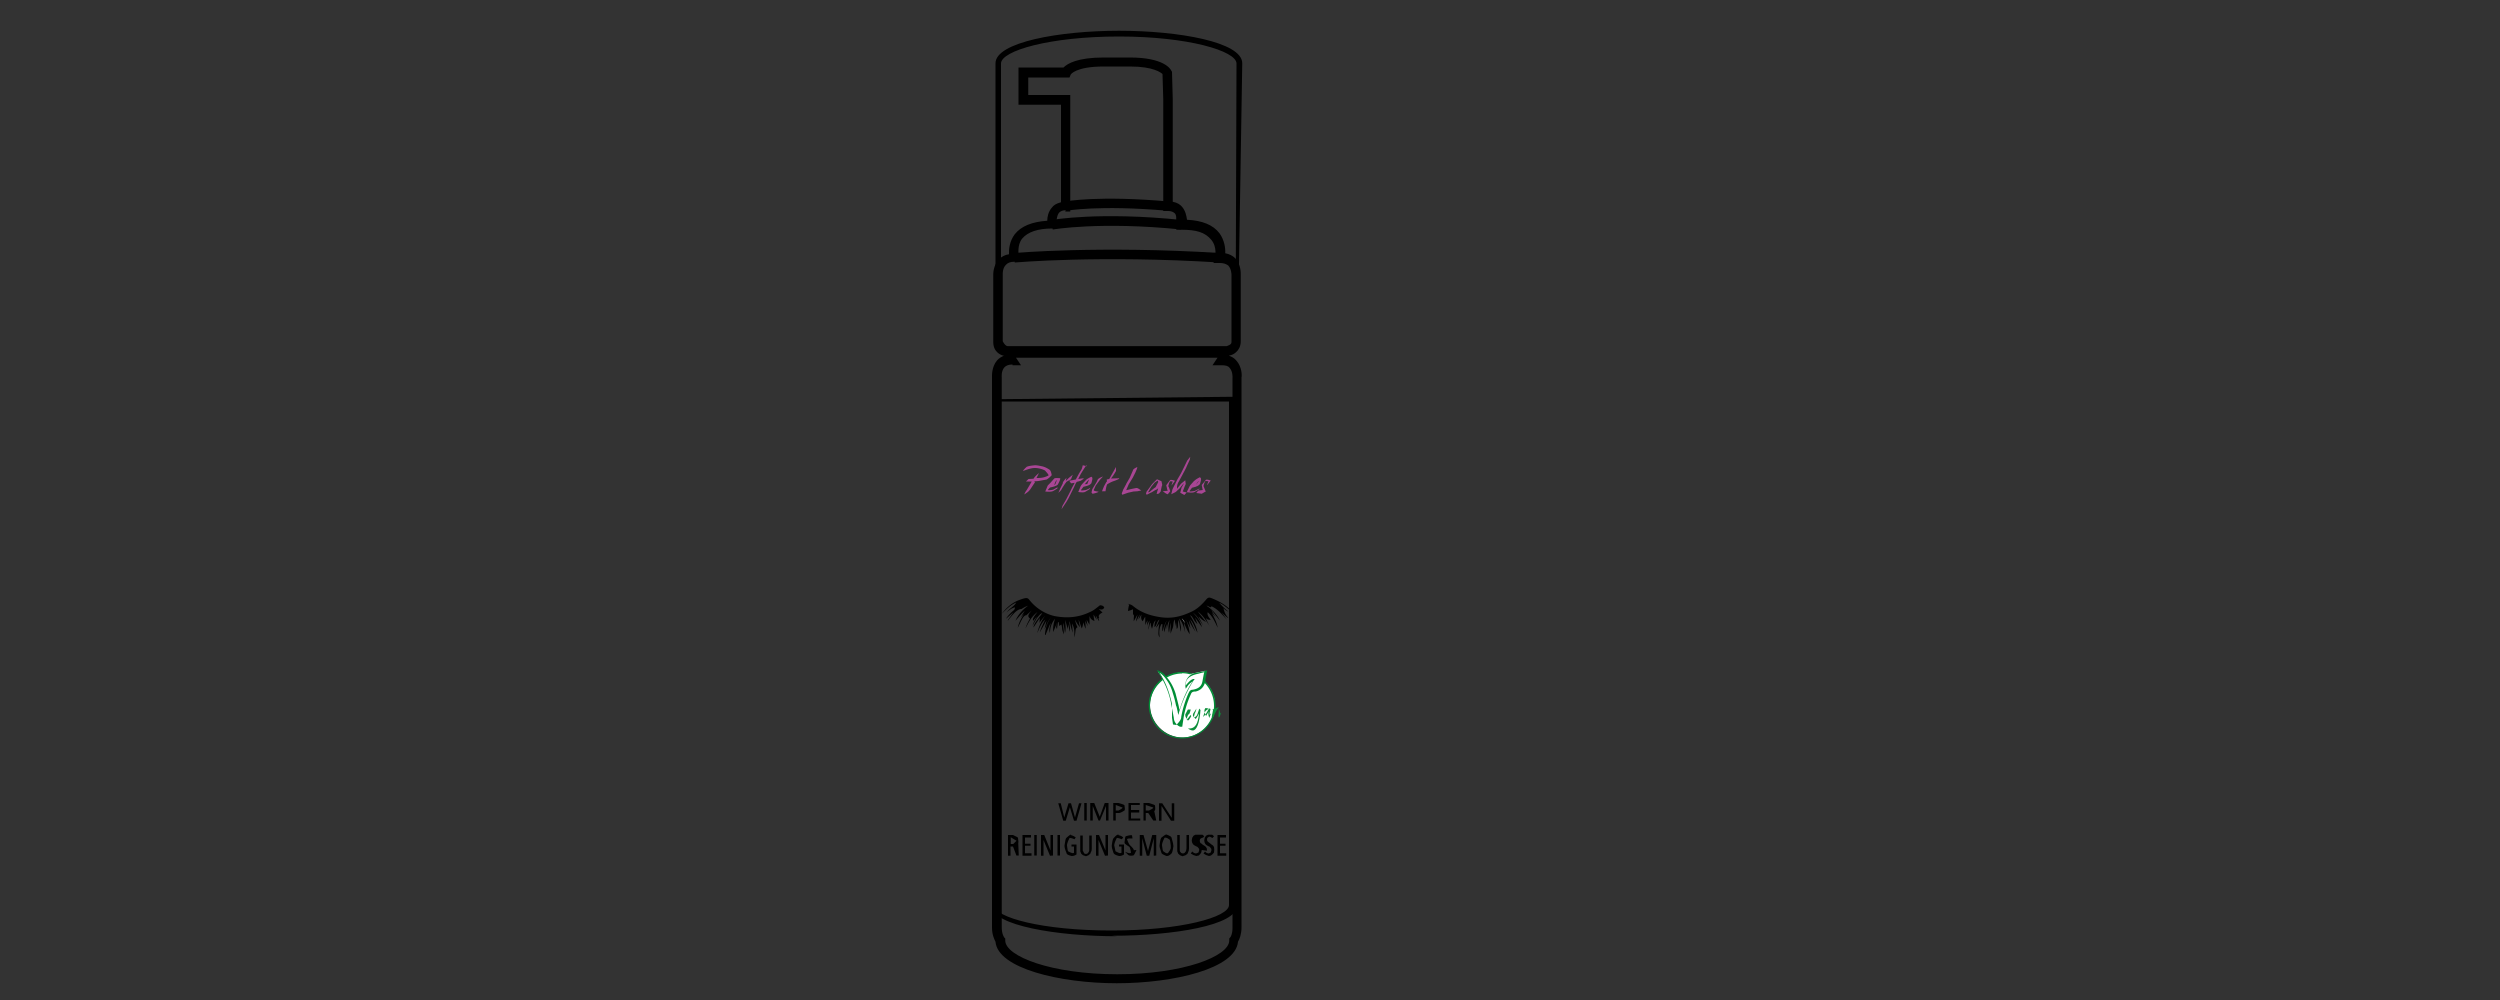 <svg xmlns="http://www.w3.org/2000/svg" width="10" height="4"><rect width="100%" height="100%" fill="#333333" stroke="none"/><path d="M4.468 3.933c-.23 0-.477-.06-.486-.166-.005-.01-.014-.028-.014-.057v-2.2c0-.007-.002-.042.02-.068.008-.01.02-.016.03-.02l-.022-.036h.94l-.02.037c.012.004.022.01.03.02.022.025.022.06.02.067v2.2c0 .027-.008.047-.014.057-.01.107-.255.166-.486.166M4.05 1.458c-.015 0-.026.004-.033.012-.013.015-.01.04-.01.04v2.2c0 .027.01.04.01.04l.004.004v.008c0 .063.184.135.448.135s.448-.072.448-.135v-.008l.005-.006s.008-.01.008-.037v-2.2s.002-.025-.012-.04c-.006-.008-.017-.01-.032-.01H4.85l.02-.03h-.806l.02.03H4.05z"/><path d="M4.03 1.425c-.006 0-.025-.001-.04-.015-.008-.007-.017-.02-.017-.042V1.1c0-.003-.001-.038.023-.063.01-.01.024-.018.04-.02-.001-.02.002-.052.023-.08.026-.033.07-.05.13-.054 0-.015.004-.036.018-.052.007-.01.018-.017.037-.022v-.39h-.17V.27h.18C4.27.254 4.31.23 4.415.23h.104c.136 0 .163.045.167.054l.002.003.003.11v.41c.02.004.03.012.037.02.014.016.018.037.02.052.06.003.104.02.13.054.02.028.024.06.023.08.016.003.03.01.04.02.023.025.022.06.022.064v.268c0 .022-.01.036-.017.042-.016.017-.038.016-.04.016H4.03m.233-.582c-.012 0-.02.003-.027.01-.01.013-.01.036-.01.043l.003.02h-.02c-.058 0-.098.014-.12.04s-.014.07-.014.07l.006.023h-.024c-.015 0-.026.004-.033.012-.014.013-.013.036-.013.036v.27c.01.02.02.02.02.02h.875c.02-.007.02-.012.02-.02V1.1c0-.001 0-.024-.013-.038-.01-.007-.02-.01-.034-.01h-.025l.006-.023s.01-.04-.015-.07-.06-.04-.118-.04h-.022l.004-.02C4.7.89 4.71.866 4.7.854c-.006-.006-.015-.01-.027-.01h-.02V.396l-.003-.1c-.006-.005-.035-.03-.13-.03h-.105c-.113 0-.132.032-.132.032L4.278.31h-.012-.153v.07h.168v.466h-.02z"/><path d="M4.877 1.05c-.48-.03-.815 0-.818 0l-.004-.038c.003 0 .34-.03.825 0l-.003.038z"/><path d="M4.725.918c-.326-.033-.512 0-.514 0L4.205.88c.008-.001.192-.034.524 0l-.004.037z"/><path d="M4.67.843c-.275-.024-.403 0-.405 0L4.26.806c.005-.001.135-.025.416 0L4.67.843zm.273.287l.003-.876c0-.05-.193-.108-.47-.108s-.472.057-.472.108v.864c-.017.01-.022.008-.022 0V.253c0-.084.255-.13.494-.13s.493.045.493.13l-.014.865m-.487 2.627c-.237 0-.5-.043-.5-.12V1.597l.97-.01.01 2.036c0 .078-.253.12-.5.12m-.472-2.14V3.62c0 .05.194.102.47.102s.47-.053.47-.102V1.606h-.942z"/><g fill="#a94694"><path d="M4.505 1.936l-.012.022-.006.016.002.005.023-.008.022-.005.016-.001.015-.003c-.014-.01-.016-.01-.02-.01l-.02.004c-.02.005-.02.005-.02.004l.01-.023.016-.026.01-.02c.007-.016.008-.018.008-.023-.016.008-.016.01-.017.013l-.013.03-.015.026m-.078-.01l-.01.018-.008.02h.014c.003-.02.005-.024.007-.028.02-.012.028-.013.03-.014.018-.007.018-.008.018-.01l-.03.001h-.003c.014-.018.016-.024.02-.03v-.016l-.017.03-.01.018-.01.002.001.008m-.042.003l-.017.028-.003.013h0l.004.005h.001c.018-.004.02-.006.024-.008-.02-.003-.02-.005-.02-.007l.008-.018.017-.023.012-.013c-.017.006-.018.01-.02.01m-.027.018c.007-.022.005-.025 0-.027-.02.01-.022.014-.023.015l-.014.015-.005.007-.01.024c.02.003.026.001.03-.002.017-.01.017-.01.017-.012l.001-.003-.004.003-.013.006c-.02.003-.02.002-.02 0l.01-.013c.024-.005.028-.01.03-.013m-.015.002l-.01.001c.014-.017.016-.018.017-.018m-.04-.025l-.013.024-.026.005.007.01h.004l.01-.002-.001.004a.29.29 0 0 0-.014.027l-.018.035-.015.026-.004.014.02-.03.008-.014.01-.02.01-.02c.008-.017.01-.023.014-.026l.005-.001.01-.003.012-.008-.002-.002-.02.003.01-.02.008-.013.014-.022.003.004-.017-.004c-.003.013-.004.016-.007.02m-.09.09l.01-.01c.013-.023.018-.028.022-.034l.018-.01.007-.018-.016.013-.012.012.003-.013c-.015.016-.015.02-.015.023l-.01.02-.007.016zm0-.038c.005-.01.007-.015.007-.02-.02-.002-.022 0-.024.001l-.016.018-.01.01-.01.024c.022.002.027 0 .032-.002.017-.01.017-.01.017-.012v-.003l-.018.01c-.02.003-.02.002-.02 0L4.2 1.95c.025-.005.03-.01.032-.013m-.015.002c.007-.017.008-.018.01-.018-.005.017-.007.018-.01.018m-.08-.012l.003-.002c.007 0 .015-.001.025-.003l.022-.004c.015-.01.016-.014.02-.017-.003-.017-.006-.02-.01-.023-.016-.01-.02-.01-.025-.012-.023-.005-.028-.005-.032-.005-.022.002-.027.004-.033.006-.014.013-.014.015-.015.017.027-.01.037-.012.048-.012s.027.003.04.01c.013.015.014.016.014.02-.02.01-.033.01-.048.01l.01-.02c-.017.014-.02.02-.022.023l-.02.001-.01.01h.023l-.02.034c-.004.005-.007.01-.01.018.015-.01.018-.013.022-.018l.001-.001.02-.03z"/><path d="M4.822 1.964l-.008-.02c.005-.02.007-.02.01-.02l.01.001-.006.015h.001l.014-.018c-.016-.005-.018-.004-.02-.002l-.016.02c.003.02.004.02.005.02-.02.003-.02.002-.02.002h.001l-.008.01.022.003.017-.01M4.8 1.936c.007-.022.004-.025-.001-.027-.02.01-.02.014-.023.015l-.015.017-.003.005c-.01.02-.01.02-.01.023.022.003.027.001.032-.002.016-.01.017-.01.017-.01l.001-.003-.02.01c-.02.003-.02.002-.02 0l.01-.013c.023-.005.027-.01.03-.013m-.015.002c.01-.017.012-.016.012-.015m-.048-.06l.012-.026.002-.012-.012.015-.016.033-.01.02-.013.022-.01.02c-.004.006-.006.013-.01.02l-.005.02c.017-.008.02-.01.022-.013.012-.01.013-.012.015-.015.01-.013.012-.015.014-.016l-.01.018-.005.02c.017.01.018.01.018.007l.008-.008-.016-.004c.007-.02.01-.025.012-.03l-.002-.015-.017.014c-.01.012-.012.015-.016.02-.001-.014.003-.023.008-.03l.024-.045.005-.01zm-.066.1c-.006-.02-.008-.02-.008-.02.005-.02.007-.02.01-.02l.008.001-.005.015h.001l.013-.018c-.016-.005-.018-.004-.02-.002l-.015.02c.004.02.005.02.006.022l-.02.002c.017.013.02.012.02.012m-.043-.06c-.016.015-.018.018-.02.02l-.022.03-.002.008.003.004c.016-.008.018-.01.02-.01.016-.01.016-.01.018-.01l.008-.006-.001.003c-.006.02-.006.02-.004.02l.008-.002.008-.01h-.001c.003-.018.005-.022.006-.024l-.003-.015m-.05.038c.003-.005.006-.012.01-.017s.008-.01.013-.016l.012-.008.002.006-.01.02-.001.001-.007.005-.017.014-.004.001h-.002"/></g><path d="M4.18 2.538c.001-.025.01-.048.023-.068-.012.016-.016.028-.02.038l-.005.01.008-.036-.027.048c.006-.02.014-.036.022-.052-.016.014-.023.035-.032.054a.2.2 0 0 1 .032-.07c-.017.02-.02.024-.023.03l.001-.02-.025.038c0-.01.008-.022.035-.057-.005 0-.012.007-.022.02l-.017.03c.004-.014.01-.024.018-.038l-.015.018c-.006-.005.005-.02.017-.035-.024.018-.035.04-.048.066.004-.014.01-.026.018-.04-.014-.01-.003-.02.007-.032l-.023.02-.001-.001c-.013.005-.02.028-.032.05.004-.02.014-.038.025-.055-.005.005-.01.01-.015.017l.018-.03c-.014.013-.025.026-.037.04.01-.024.028-.044.05-.06-.01.003-.018.008-.026.013-.02.001-.036.024-.054.046l-.001-.001.023-.032-.03.026c.006-.01.014-.018.022-.026s.015-.01.013-.02l-.012.005c-.008.005-.015.01-.02.016.01-.017.028-.022.038-.04-.023.01-.04.027-.058.045.02-.026.043-.045.07-.055s.033-.01.04-.001c.028.036.066.057.1.065.05.01.098.006.143-.016.015-.006.028-.018.04-.027.013.001.015.005.017.01-.007.01-.014.007-.022.005l.015.014c-.02.01-.015.017-.013.022-.007.004-.012-.006-.016-.014H4.39c.002.01.004.017.007.025h-.002c-.005-.007-.01-.018-.013-.027.001.008.003.015.005.022h-.001l-.012-.02c.001.01.002.02.004.026-.014-.005-.017-.012-.02-.02v.035a.44.44 0 0 1-.011-.02c0 .008.002.018.004.026-.004-.008-.007-.015-.01-.022l.002.032c-.004-.007-.007-.016-.01-.026-.002.017-.004.02-.006.025l-.012-.035c0 .01.003.02.005.03-.013-.015-.016-.024-.02-.03.002.01.006.022.01.03-.012.005-.005.022-.014.04.003-.02.002-.037-.008-.055l.003.037c-.007-.02-.01-.033-.012-.046-.004.01.004.026 0 .042l-.006-.03-.002.02-.01-.037c0 .018.004.034-.001.052l-.006-.04c-.002.008-.001.016 0 .023s.001.015.002.023c-.004-.008-.006-.014-.007-.02s-.001-.014-.004-.02l-.008.006-.002-.015-.003-.001-.004.028c-.007-.01-.001-.018 0-.025l-.015.037c-.002-.02.002-.036.007-.053-.013.016-.02.034-.02.057-.003-.008-.003-.014-.002-.02s.004-.013.004-.02l-.02.048H4.18z"/><path d="M4.646 2.496c-.01.017-.01.034-.007.054-.005-.008-.006-.01-.005-.026 0-.01.002-.02.003-.03-.01.016-.012.016-.013.016l.014-.032c-.012.008-.01.024-.02.03-.001-.01.002-.02.005-.027-.01.008-.01.02-.015.034-.006-.015-.004-.02-.005-.024-.007.007-.005.018-.01.028l.005-.037c-.008.015-.01.018-.01.024 0-.01.001-.018.003-.025-.004.005-.007.01-.01.02v-.034c-.004.005-.007.012-.01.018-.008-.008-.007-.018-.005-.027-.005.007-.008.014-.012.02.001-.007.004-.014.005-.02-.006.01-.01.02-.015.028.001-.01.004-.018.006-.028l-.015.027c-.001-.02.004-.023-.003-.028v-.02c-.006.003-.013.005-.02.007.002-.017.003-.02.005-.025l-.006-.004c.012.003.016.005.02.008.032.027.07.04.113.046s.08-.003.117-.02c.025-.01.046-.03.063-.05.008-.01.013-.01.023-.006.03.012.06.028.082.055-.015-.01-.03-.027-.052-.037.017.02.028.028.037.036-.007-.003-.014-.008-.02-.014.005.024.014.032.02.04-.01-.006-.018-.014-.027-.023.007.01.015.022.022.03-.02-.02-.035-.042-.063-.055-.004.01-.01-.002-.02-.002.024.016.042.035.054.06l-.034-.043c.004.01.01.02.017.028-.006-.005-.01-.01-.016-.017.01.02.02.038.024.06-.01-.02-.02-.045-.04-.062-.004.01.004.02.012.03-.012.001-.016-.003-.02-.008.005.013.01.025.018.037-.015-.022-.027-.045-.05-.062l.033.042c-.02-.01-.023-.017-.03-.022l.018.035c-.013-.018-.022-.038-.04-.05.017.017.03.036.036.058L4.78 2.47l.01.027c-.018-.017-.018-.032-.03-.036.014.022.026.045.03.07-.01-.018-.016-.04-.03-.054l.022.05c-.01-.015-.02-.032-.027-.047l.007.034-.024-.047a.19.19 0 0 1 .021.07c-.01-.014-.017-.032-.024-.048l.006.042c-.005-.02-.01-.04-.024-.057.003.017.01.035.006.053l-.008-.047c-.007.018.001.027-.008.036l-.003-.027-.002.016-.003-.027c-.005.007-.005.015-.006.025s-.008.02-.01.032c-.002-.014 0-.028.001-.044-.005.014-.006.03-.008.04-.005-.017-.001-.034.002-.05-.006.01-.01.023-.01.036-.002-.008-.001-.013-.001-.02-.005.012-.007.023-.01.032-.003-.017.004-.032.01-.047-.01.017-.013.03-.016.043-.003-.002-.002-.013-.001-.028m.093-.003c-.003-.008-.007-.014-.01-.02l.01.02z"/><path fill="#fff" d="M4.74 2.493l-.013-.02c.006.006.01.012.013.02"/><path d="M4.257 3.27l.017-.057h.01l.016.057.016-.057h.01l-.02.07h-.01l-.017-.056h.001l-.017.056h-.01l-.02-.07h.01zm.08-.058h.01v.07h-.01zm.062.055l.02-.055h.015v.07h-.01v-.058l-.024.058h-.006l-.023-.058v.058h-.01v-.07h.016zm.055-.055h.02c.022.006.024.008.024.01.002.014.002.016 0 .02-.016.01-.02.01-.023.01h-.012v.03h-.01v-.07zm.01.03h.01c.016-.008.016-.01.016-.012l-.027-.01v.023zm.06.032h.037v.008h-.047v-.07h.045v.008h-.035v.02h.033v.01h-.033zm.06.008h-.01v-.07h.022c.02.006.023.008.024.01.002.016.001.02-.003.022l.008.038h-.012l-.02-.03h-.01v.03zm0-.04h.012c.017-.008.017-.01.017-.012l-.03-.01v.023z"/><path d="M4.686 3.27h.001v-.057h.01v.07h-.013l-.037-.058h-.001v.058h-.01v-.07h.013zm-.62.153l-.014-.037h-.01v.037h-.01V3.34h.02c.018.008.02.01.02.012.002.013.002.017.001.02l.002.05h-.01zm0-.06l-.023-.014v.027h.01m.037.047V3.34h.034v.01H4.1v.025h.022v.008H4.1v.03h.026v.01zm.047-.083h.01v.082h-.01zm.063.083l-.026-.063v.063h-.01V3.34h.013l.025.062V3.34h.01v.082zm.03-.083h.01v.082h-.01zm.053 0c.014.004.017.008.02.01l-.005.007c-.016-.007-.02-.005-.02-.005-.01.02-.01.027-.01.03.002.017.003.02.004.023.018.01.022.008.024.006v-.025h-.01v-.008h.02v.04c-.01.006-.015.006-.02.006-.016-.004-.02-.008-.02-.012-.007-.017-.008-.023-.008-.03.003-.022.005-.028.007-.03.013-.012.017-.014.02-.014"/><path d="M4.365 3.405l-.004.01-.007.006-.01.004-.012-.004-.007-.006-.004-.01v-.063h.01v.06l.006.012.007.002.006-.002.005-.006.002-.006v-.06h.01v.053l-.001.01m.054.018l-.026-.063v.063h-.01V3.34h.012l.026.062V3.34h.01v.082zm.053-.083c.015.004.018.008.02.01l-.006.007c-.017-.007-.02-.005-.02-.005-.01.02-.01.027-.01.03l.005.023c.018.01.02.008.024.006v-.025h-.01v-.008h.02v.04c-.01.006-.015.006-.02.006-.016-.004-.02-.008-.022-.012-.006-.017-.007-.023-.007-.03.003-.022.005-.028.008-.03.01-.012.015-.014.02-.014"/><path d="M4.546 3.4c-.008.018-.01.02-.013.022-.013.002-.017 0-.02-.002L4.5 3.407c.018.008.02.006.024.004-.003-.02-.005-.02-.006-.023-.018-.012-.02-.014-.02-.018.002-.02.003-.023.005-.025.02-.006.022-.004.025-.004l.002.013c-.02-.001-.02.001-.022.003.007.02.01.02.01.022.016.015.017.018.017.022m.08.022v-.07l-.018.07h-.01l-.018-.07v.07h-.01V3.34h.015l.018.064.017-.064h.016v.082z"/><path d="M4.694 3.382c-.003.022-.005.028-.008.032-.01.01-.015.01-.02.01-.016-.006-.02-.01-.02-.012-.007-.02-.008-.025-.008-.03.003-.024.005-.028.008-.032.013-.01.016-.012.02-.012.015.006.018.008.02.012.006.02.007.026.007.032m-.01 0c-.002-.018-.003-.022-.005-.024-.014-.01-.017-.007-.02-.007-.01.02-.01.027-.01.03.002.018.003.02.005.024.015.012.018.008.02.006.007-.01.008-.012.01-.018"/><path d="M4.754 3.405l-.004.01-.008.006-.012.004-.01-.004-.007-.006-.004-.01V3.34h.01v.06l.001.006.005.006.007.002.006-.002.005-.006.002-.006.001-.007V3.34h.01v.053l-.001.01"/><path d="M4.807 3.4l-.002.01-.004.006-.006.006-.01.002-.012-.004-.01-.006.006-.008.007.006.008.002.01-.004.003-.01-.001-.005-.003-.004-.004-.004-.005-.002-.007-.004-.005-.004-.004-.008-.001-.008.002-.01.005-.008.007-.004H4.8h.01l.007.006-.006.007V3.35l-.008.004-.003.003-.001.006.001.006.003.004.004.002.004.004.007.004.005.004.004.006.001.01"/><path d="M4.857 3.4l-.001.01-.005.006-.007.006-.008.002-.012-.004-.01-.006.006-.008.007.006.008.002.008-.004.003-.01-.001-.005-.006-.008-.005-.002-.007-.004-.005-.004-.004-.008-.001-.008.002-.01.005-.008.008-.004h.017l.007.006-.006.007-.01-.005h-.004l-.003.002-.004.003-.001.006.001.006.004.004.003.002.01.008.006.004.004.006.001.01m.013.025V3.34h.034v.01H4.88v.025h.022v.008H4.88v.03h.025v.01z"/><path fill="#fff" d="M4.86 2.82c0 .072-.06.13-.13.13s-.13-.06-.13-.13.058-.13.13-.13.13.06.13.13"/><path fill="#008d36" d="M4.728 2.954c-.073 0-.133-.06-.133-.133s.06-.133.133-.133.134.06.134.133-.06.133-.134.133m0-.26a.13.13 0 0 0-.128.129c0 .07.058.127.128.127s.128-.057.128-.127-.057-.13-.128-.13"/><path fill="#fff" d="M4.632 2.685c.01.004.02.012.026.02.02.02.03.045.038.07s.01.045.017.068a.66.66 0 0 1 .062-.125c-.008.002-.014.006-.02.01s-.01.012-.014.02c-.004-.027.01-.05.034-.055s.038-.008.046-.01l-.007.042c-.004.02-.016.03-.036.035-.015 0-.02.006-.023.014-.013.03-.02.06-.027.09L4.72 2.9c-.02 0-.02-.002-.02-.004l-.014-.082c-.01-.04-.022-.078-.044-.113-.004-.006-.008-.01-.01-.017"/><path fill="#008d36" d="M4.713 2.903c-.016-.013-.017-.023-.018-.033l-.01-.053c-.008-.043-.023-.08-.043-.113l-.01-.017-.005-.006.008.002c.01.004.02.01.027.02.018.02.03.04.04.07l.012.047.004.02c.013-.043.03-.082.053-.115-.014.01-.017.014-.02.018l-.008.012-.001-.006c-.004-.027.012-.05.037-.057l.038-.007.012-.004-.003.015c-.002.008-.004.02-.005.03-.004.02-.017.035-.038.04-.014 0-.017.004-.02.012a.38.38 0 0 0-.028.089l-.004.026-.002.014H4.72M4.705 2.9c.018-.018.02-.026.02-.033a.42.42 0 0 1 .028-.092c.004-.008.007-.016.017-.016.026-.004.037-.016.04-.035l.005-.027.002-.008c-.01.002-.017.004-.024.006-.04.008-.052.026-.05.047.016-.02.023-.024.03-.026h.006l-.004.005a.51.51 0 0 0-.059.129l-.002.01-.003-.01v-.002c-.003-.012-.004-.02-.007-.026a.36.36 0 0 0-.012-.047c-.008-.03-.02-.05-.037-.07-.006-.006-.01-.01-.017-.014.028.043.04.082.05.125v.055l.004.027"/><g fill="#0b8e39"><path d="M4.765 2.864c-.006.012-.01.018-.014.018-.01-.014-.01-.018-.01-.024.01-.02.01-.02.012-.02h.01c-.005.02-.007.02-.01.02-.008.018-.007.02-.006.02s.01-.01.015-.018m-.005-.02"/><path d="M4.802 2.84c-.004.053-.015.08-.03.082-.006 0-.012-.002-.02-.008.03.002.04-.02.044-.06-.005.01-.01.018-.013.022-.014-.012-.012-.016-.01-.022l.013-.02c-.002.01-.004.014-.007.02l-.004.016c.008-.002.012-.006.015-.014.006-.018.007-.02.006-.022m.046.003c-.003.01-.004.017-.004.023l.004-.006.001.002-.006.016c-.005-.014-.004-.022-.003-.026-.002.006-.005.01-.01.018-.01-.022-.006-.026-.002-.032l.012.002-.001.002c-.01.005-.012.01-.015.015l-.006.017c.007-.006.01-.01.014-.016l.01-.018.005.001"/><path d="M4.885 2.85c-.007.02-.008.02-.01.02-.002-.008-.001-.014 0-.02.001-.018 0-.02-.001-.02-.01.013-.015.025-.02.038h-.007l.006-.033-.006.004c.02-.006.024-.01.026-.01.008.02.008.024.007.026l.004-.004"/></g></svg>